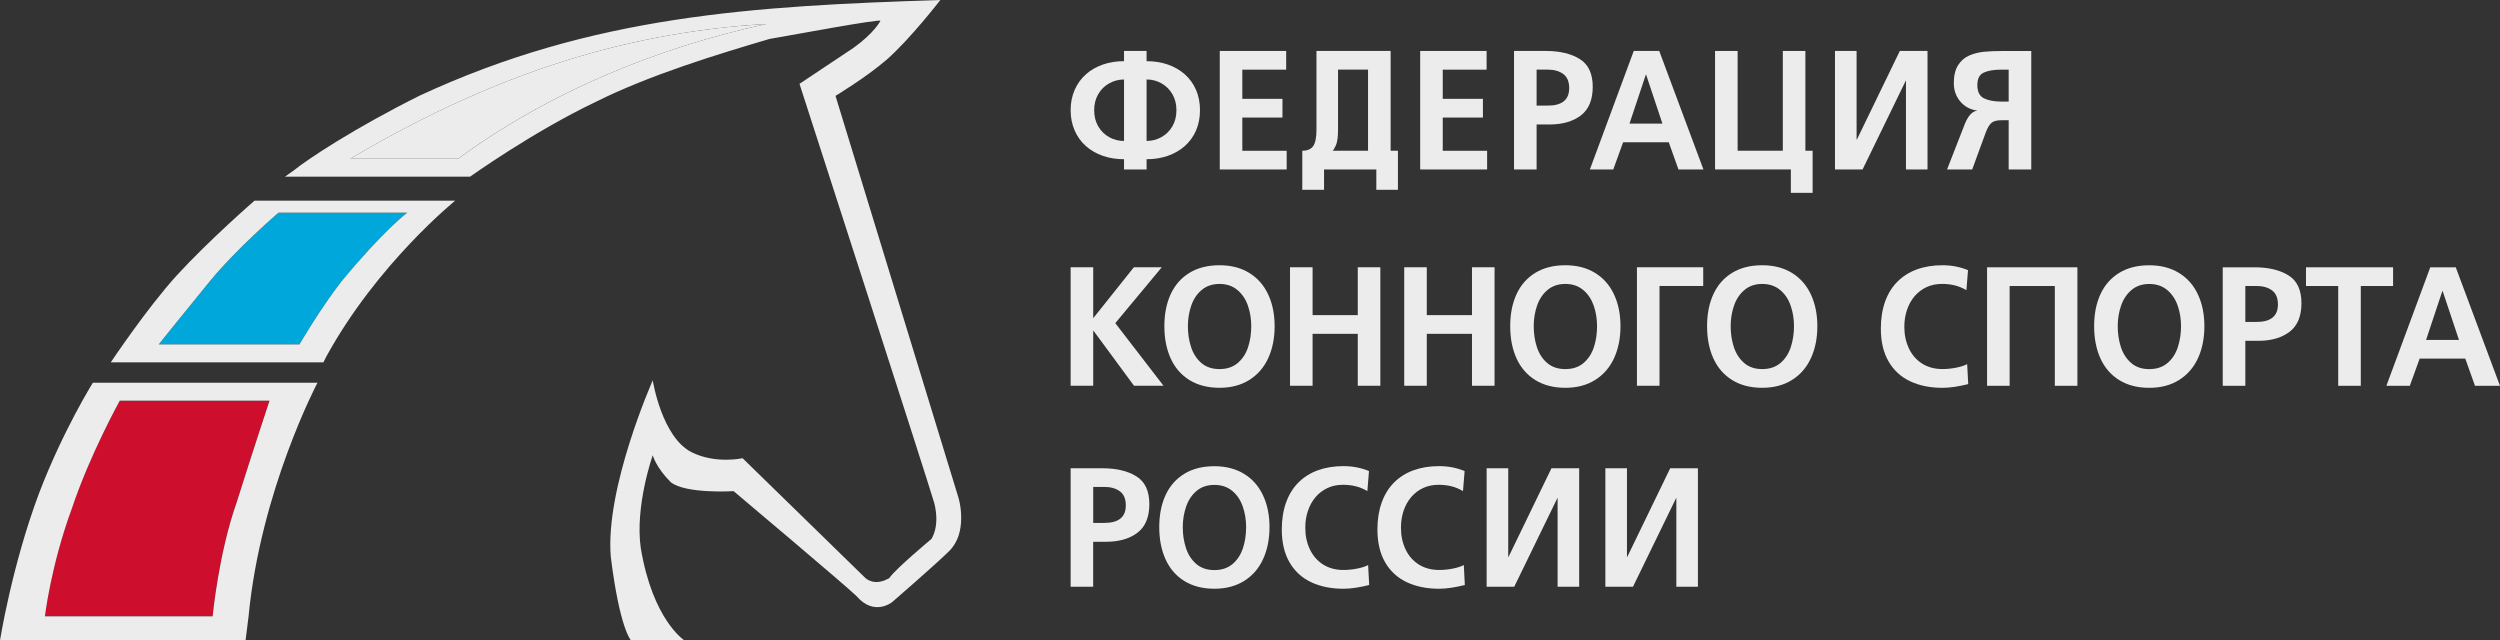 <?xml version="1.0" encoding="UTF-8"?> <svg xmlns="http://www.w3.org/2000/svg" width="164" height="42" viewBox="0 0 164 42" fill="none"><rect x="0" y="0" width="164" height="42" fill="#333333" stroke="none"/><path d="M30.05 10.413C35.943 6.091 43.017 3.143 50.287 1.571C40.268 2.16 31.623 5.305 22.977 10.413H30.05Z" fill="#ECECEC"></path><path d="M18.273 13.949C18.273 13.949 15.522 16.306 13.754 18.468C11.985 20.631 10.414 22.594 10.414 22.594H19.647C19.647 22.594 21.024 20.237 22.398 18.468C25.149 15.129 26.72 13.949 26.72 13.949H18.273Z" fill="#00A7DA"></path><path d="M7.848 26.287C7.848 26.287 5.885 29.824 4.706 33.36C3.331 37.092 2.938 40.433 2.938 40.433H9.422H13.941C13.941 40.433 14.335 36.308 15.512 32.969C16.692 29.235 17.672 26.289 17.672 26.289H7.848V26.287Z" fill="#CE0E2D"></path><path d="M62.865 32.615L54.809 6.288C54.809 6.288 56.774 5.108 58.148 3.931C59.72 2.554 61.685 0 61.685 0C49.504 0.394 38.894 0.983 27.499 6.288C23.177 8.45 20.229 10.413 19.246 11.198L18.695 11.59H30.836C30.836 11.59 34.961 8.644 39.089 6.679C42.626 4.911 47.145 3.537 50.484 2.554C51.662 2.357 57.949 1.18 57.752 1.374C57.752 1.374 57.361 2.16 55.984 3.143C55.395 3.537 52.447 5.5 52.447 5.5C52.447 5.5 60.895 31.63 61.289 33.004C61.683 34.578 61.092 35.364 61.092 35.364C61.092 35.364 58.735 37.327 58.341 37.918C57.358 38.508 56.77 37.918 56.77 37.918L48.714 30.059C48.714 30.059 46.946 30.453 45.374 29.667C43.409 28.684 42.82 24.951 42.82 24.951C42.82 24.951 39.678 32.024 40.069 36.543C40.658 41.257 41.388 42.002 41.388 42.002H44.886C44.886 42.002 42.818 40.669 42.035 35.952C41.641 33.201 42.82 29.862 42.82 29.862C42.82 29.862 43.017 30.647 44 31.63C44.982 32.416 48.125 32.219 48.125 32.219C48.125 32.219 55.59 38.506 56.179 39.095C57.358 40.471 58.536 39.489 58.536 39.489C58.536 39.489 61.483 36.935 62.267 36.149C62.858 35.561 63.053 34.773 63.053 33.989C63.059 33.204 62.865 32.615 62.865 32.615ZM30.053 10.413H22.98C31.624 5.305 40.269 2.16 50.29 1.571C43.019 3.143 35.946 6.091 30.053 10.413Z" fill="#ECECEC"></path><path d="M11.588 18.075C9.625 20.235 7.266 23.771 7.266 23.771H19.838H21.215L21.412 23.38C24.752 17.289 29.86 13.164 29.86 13.164H16.696C16.696 13.164 13.75 15.718 11.588 18.075ZM26.717 13.95C26.717 13.95 25.145 15.129 22.395 18.469C21.018 20.237 19.644 22.594 19.644 22.594H10.411C10.411 22.594 11.982 20.629 13.75 18.469C15.518 16.309 18.269 13.95 18.269 13.95H26.717Z" fill="#ECECEC"></path><path d="M2.554 32.378C0.786 37.094 0 42.005 0 42.005H10.216H16.109L16.306 40.434C17.092 32.181 20.826 25.108 20.826 25.108H6.091C6.091 25.108 4.125 28.253 2.554 32.378ZM17.681 26.287C17.681 26.287 16.698 29.235 15.521 32.967C14.341 36.306 13.949 40.431 13.949 40.431H9.43H2.946C2.946 40.431 3.34 37.092 4.714 33.358C5.894 29.822 7.857 26.285 7.857 26.285H17.681V26.287Z" fill="#ECECEC"></path><path d="M73.736 4.013V3.343H75.216V4.013C75.716 4.013 76.178 4.085 76.606 4.232C77.033 4.38 77.404 4.595 77.724 4.875C78.04 5.156 78.287 5.498 78.459 5.894C78.631 6.292 78.719 6.736 78.719 7.227C78.719 7.718 78.633 8.164 78.459 8.562C78.285 8.961 78.04 9.3 77.724 9.581C77.404 9.861 77.033 10.074 76.606 10.223C76.18 10.373 75.716 10.445 75.216 10.445V11.115H73.736V10.445C73.236 10.445 72.774 10.371 72.346 10.223C71.918 10.074 71.547 9.861 71.233 9.581C70.916 9.3 70.671 8.961 70.497 8.558C70.323 8.155 70.234 7.711 70.234 7.229C70.234 6.742 70.323 6.301 70.497 5.901C70.671 5.5 70.916 5.158 71.233 4.878C71.549 4.595 71.921 4.382 72.346 4.235C72.774 4.085 73.238 4.013 73.736 4.013ZM73.736 5.215C73.389 5.215 73.066 5.299 72.765 5.466C72.464 5.633 72.224 5.869 72.045 6.177C71.866 6.482 71.778 6.835 71.778 7.231C71.778 7.632 71.866 7.985 72.045 8.291C72.224 8.596 72.464 8.832 72.765 8.999C73.066 9.166 73.389 9.248 73.736 9.248V5.215ZM75.216 9.246C75.562 9.246 75.886 9.162 76.187 8.997C76.488 8.829 76.728 8.594 76.907 8.288C77.085 7.983 77.174 7.63 77.174 7.229C77.174 6.833 77.085 6.48 76.907 6.174C76.728 5.869 76.488 5.631 76.187 5.464C75.886 5.296 75.562 5.213 75.216 5.213V9.246Z" fill="#ECECEC"></path><path d="M80.016 3.343H84.373V4.57H81.496V6.484H84.13V7.711H81.496V9.891H84.406V11.117H80.016V3.343Z" fill="#ECECEC"></path><path d="M86.858 11.115V12.453H85.43V9.888C85.76 9.888 85.998 9.789 86.143 9.587C86.287 9.386 86.36 9.028 86.36 8.51V3.343H91.226V9.888H91.704V12.453H90.287V11.115H86.858ZM87.417 9.888H89.743V4.567H87.775V8.51C87.775 8.979 87.729 9.314 87.641 9.517C87.553 9.723 87.478 9.845 87.417 9.888Z" fill="#ECECEC"></path><path d="M93.164 3.343H97.521V4.57H94.644V6.484H97.279V7.711H94.644V9.891H97.555V11.117H93.164V3.343Z" fill="#ECECEC"></path><path d="M99.32 3.343H101.405C102.324 3.343 103.066 3.52 103.632 3.873C104.2 4.226 104.483 4.832 104.483 5.692C104.483 6.55 104.223 7.177 103.704 7.573C103.186 7.969 102.496 8.166 101.638 8.166H100.801V11.115H99.32V3.343ZM100.801 6.928H101.532C102.471 6.928 102.939 6.546 102.939 5.781C102.939 5.355 102.81 5.047 102.55 4.855C102.292 4.665 101.953 4.567 101.532 4.567H100.801V6.928Z" fill="#ECECEC"></path><path d="M107.174 3.343H108.846L111.745 11.115H110.107L109.471 9.334H106.476L105.831 11.115H104.297L107.174 3.343ZM107.986 4.9H107.966L106.895 8.107H109.054L107.986 4.9Z" fill="#ECECEC"></path><path d="M117.478 11.115H112.508V3.343H113.988V9.888H116.953V3.343H118.433V9.888H118.908V12.65H117.48V11.115H117.478Z" fill="#ECECEC"></path><path d="M126.447 11.115H125.031V5.292H125.019L122.186 11.115H120.375V3.343H121.792V9.155H121.812L124.628 3.343H126.445V11.115H126.447Z" fill="#ECECEC"></path><path d="M133.249 11.115H131.769V7.887H131.294C130.992 7.887 130.775 7.944 130.642 8.059C130.508 8.173 130.381 8.383 130.266 8.689L129.377 11.115H127.727L128.913 8.078C129.134 7.568 129.395 7.297 129.696 7.265V7.254C129.234 7.186 128.865 6.984 128.587 6.649C128.308 6.312 128.17 5.914 128.17 5.448C128.17 4.963 128.263 4.574 128.449 4.28C128.634 3.985 128.879 3.773 129.184 3.641C129.49 3.51 129.813 3.429 130.155 3.395C130.497 3.361 130.92 3.345 131.42 3.345H131.653H133.251V11.115H133.249ZM131.769 4.569H131.282C130.8 4.569 130.42 4.633 130.137 4.762C129.854 4.889 129.714 5.162 129.714 5.581C129.714 6.016 129.859 6.305 130.146 6.448C130.436 6.591 130.814 6.663 131.282 6.663H131.769V4.569Z" fill="#ECECEC"></path><path d="M70.234 17.533H71.715V20.874L74.381 17.533H76.212L73.163 21.198L76.327 25.306H74.392L71.735 21.698H71.715V25.306H70.234V17.533Z" fill="#ECECEC"></path><path d="M79.997 17.4C80.753 17.4 81.403 17.567 81.948 17.902C82.494 18.237 82.908 18.706 83.191 19.312C83.474 19.916 83.616 20.613 83.616 21.397C83.616 22.184 83.476 22.884 83.195 23.495C82.915 24.106 82.501 24.583 81.955 24.925C81.407 25.269 80.755 25.439 80 25.439C79.23 25.439 78.574 25.269 78.028 24.932C77.485 24.595 77.073 24.122 76.797 23.513C76.521 22.904 76.383 22.198 76.383 21.397C76.383 20.598 76.521 19.896 76.799 19.294C77.078 18.692 77.49 18.226 78.033 17.895C78.576 17.565 79.232 17.4 79.997 17.4ZM79.997 24.212C80.479 24.212 80.876 24.081 81.19 23.818C81.502 23.554 81.729 23.209 81.871 22.782C82.012 22.354 82.082 21.892 82.082 21.397C82.082 20.915 82.007 20.464 81.86 20.041C81.713 19.62 81.48 19.278 81.167 19.018C80.853 18.758 80.463 18.626 80 18.626C79.536 18.626 79.149 18.758 78.836 19.018C78.524 19.278 78.295 19.62 78.148 20.043C78.001 20.466 77.926 20.917 77.926 21.397C77.926 21.892 77.996 22.354 78.139 22.782C78.282 23.209 78.506 23.554 78.816 23.818C79.128 24.081 79.52 24.212 79.997 24.212Z" fill="#ECECEC"></path><path d="M84.625 17.533H86.105V20.673H89.07V17.533H90.55V25.306H89.07V21.899H86.105V25.306H84.625V17.533Z" fill="#ECECEC"></path><path d="M92.117 17.533H93.597V20.673H96.562V17.533H98.043V25.306H96.562V21.899H93.597V25.306H92.117V17.533Z" fill="#ECECEC"></path><path d="M102.685 17.4C103.441 17.4 104.09 17.567 104.636 17.902C105.181 18.237 105.595 18.706 105.878 19.312C106.161 19.916 106.304 20.613 106.304 21.397C106.304 22.184 106.163 22.884 105.883 23.495C105.602 24.106 105.188 24.583 104.643 24.925C104.095 25.269 103.443 25.439 102.687 25.439C101.918 25.439 101.261 25.269 100.716 24.932C100.173 24.595 99.763 24.122 99.484 23.513C99.208 22.904 99.07 22.198 99.07 21.397C99.07 20.598 99.208 19.896 99.487 19.294C99.765 18.692 100.177 18.226 100.72 17.895C101.261 17.565 101.918 17.4 102.685 17.4ZM102.685 24.212C103.167 24.212 103.563 24.081 103.875 23.818C104.188 23.554 104.414 23.209 104.557 22.782C104.697 22.354 104.767 21.892 104.767 21.397C104.767 20.915 104.692 20.464 104.545 20.041C104.396 19.62 104.165 19.278 103.853 19.018C103.538 18.758 103.149 18.626 102.685 18.626C102.221 18.626 101.834 18.758 101.521 19.018C101.209 19.278 100.981 19.62 100.833 20.043C100.686 20.466 100.612 20.917 100.612 21.397C100.612 21.892 100.682 22.354 100.824 22.782C100.967 23.209 101.191 23.554 101.501 23.818C101.813 24.081 102.207 24.212 102.685 24.212Z" fill="#ECECEC"></path><path d="M107.385 17.533H111.731V18.76H108.863V25.306H107.383V17.533H107.385Z" fill="#ECECEC"></path><path d="M115.599 17.4C116.355 17.4 117.004 17.567 117.55 17.902C118.095 18.237 118.509 18.706 118.792 19.312C119.075 19.916 119.218 20.613 119.218 21.397C119.218 22.184 119.078 22.884 118.797 23.495C118.516 24.106 118.102 24.583 117.557 24.925C117.011 25.269 116.357 25.439 115.601 25.439C114.832 25.439 114.175 25.269 113.63 24.932C113.087 24.595 112.675 24.122 112.399 23.513C112.122 22.904 111.984 22.198 111.984 21.397C111.984 20.598 112.122 19.896 112.401 19.294C112.679 18.692 113.089 18.226 113.634 17.895C114.178 17.565 114.834 17.4 115.599 17.4ZM115.599 24.212C116.081 24.212 116.477 24.081 116.792 23.818C117.104 23.554 117.33 23.209 117.473 22.782C117.613 22.354 117.686 21.892 117.686 21.397C117.686 20.915 117.611 20.464 117.464 20.041C117.317 19.62 117.086 19.278 116.771 19.018C116.457 18.758 116.067 18.626 115.603 18.626C115.139 18.626 114.752 18.758 114.442 19.018C114.13 19.278 113.901 19.62 113.754 20.043C113.607 20.466 113.532 20.917 113.532 21.397C113.532 21.892 113.603 22.354 113.745 22.782C113.888 23.209 114.114 23.554 114.424 23.818C114.73 24.081 115.124 24.212 115.599 24.212Z" fill="#ECECEC"></path><path d="M129.116 25.197C128.455 25.36 127.894 25.441 127.432 25.441C126.624 25.441 125.915 25.299 125.307 25.011C124.698 24.726 124.225 24.291 123.888 23.705C123.55 23.121 123.383 22.406 123.383 21.555C123.383 20.899 123.476 20.31 123.661 19.79C123.847 19.269 124.116 18.832 124.469 18.479C124.822 18.124 125.246 17.857 125.743 17.674C126.241 17.492 126.805 17.4 127.432 17.4C128.025 17.4 128.582 17.508 129.102 17.723L128.996 19.038C128.543 18.762 128.011 18.624 127.4 18.624C127.024 18.624 126.685 18.694 126.382 18.835C126.078 18.975 125.818 19.174 125.599 19.43C125.381 19.686 125.214 19.987 125.098 20.328C124.983 20.672 124.924 21.041 124.924 21.44C124.924 21.962 125.024 22.436 125.225 22.859C125.427 23.282 125.714 23.612 126.092 23.852C126.47 24.09 126.916 24.21 127.427 24.21C127.719 24.21 128.016 24.18 128.324 24.119C128.631 24.061 128.871 23.981 129.046 23.886L129.116 25.197Z" fill="#ECECEC"></path><path d="M130.352 17.535H136.277V25.308H134.797V18.762H131.832V25.308H130.352V17.535Z" fill="#ECECEC"></path><path d="M140.989 17.402C141.745 17.402 142.395 17.569 142.94 17.904C143.486 18.239 143.9 18.707 144.183 19.314C144.466 19.918 144.608 20.616 144.608 21.399C144.608 22.186 144.468 22.886 144.188 23.497C143.907 24.108 143.493 24.585 142.947 24.927C142.4 25.271 141.748 25.441 140.992 25.441C140.222 25.441 139.566 25.271 139.02 24.934C138.477 24.597 138.068 24.124 137.789 23.515C137.513 22.906 137.375 22.2 137.375 21.399C137.375 20.6 137.513 19.898 137.791 19.296C138.07 18.694 138.482 18.228 139.025 17.897C139.568 17.567 140.222 17.402 140.989 17.402ZM140.989 24.214C141.472 24.214 141.868 24.083 142.182 23.82C142.495 23.555 142.721 23.212 142.863 22.784C143.004 22.356 143.076 21.894 143.076 21.399C143.076 20.916 143.002 20.466 142.854 20.043C142.707 19.622 142.474 19.28 142.162 19.02C141.847 18.76 141.458 18.628 140.994 18.628C140.53 18.628 140.143 18.76 139.833 19.02C139.521 19.28 139.292 19.622 139.145 20.045C138.998 20.468 138.923 20.919 138.923 21.399C138.923 21.894 138.993 22.356 139.136 22.784C139.278 23.212 139.505 23.555 139.815 23.82C140.12 24.083 140.512 24.214 140.989 24.214Z" fill="#ECECEC"></path><path d="M145.812 17.535H147.897C148.814 17.535 149.556 17.712 150.124 18.065C150.692 18.418 150.975 19.025 150.975 19.885C150.975 20.742 150.715 21.369 150.197 21.765C149.678 22.162 148.988 22.358 148.13 22.358H147.293V25.308H145.812V17.535ZM147.293 21.12H148.024C148.961 21.12 149.432 20.738 149.432 19.973C149.432 19.547 149.303 19.24 149.042 19.047C148.784 18.857 148.445 18.76 148.024 18.76H147.293V21.12Z" fill="#ECECEC"></path><path d="M153.39 18.762H151.273V17.535H156.986V18.762H154.868V25.308H153.387V18.762H153.39Z" fill="#ECECEC"></path><path d="M159.426 17.535H161.098L163.998 25.308H162.359L161.723 23.526H158.729L158.084 25.308H156.547L159.426 17.535ZM160.238 19.093H160.218L159.15 22.3H161.309L160.238 19.093Z" fill="#ECECEC"></path><path d="M70.234 30.718H72.319C73.236 30.718 73.98 30.895 74.546 31.248C75.114 31.601 75.397 32.207 75.397 33.067C75.397 33.925 75.137 34.55 74.618 34.946C74.1 35.342 73.41 35.541 72.55 35.541H71.712V38.49H70.234V30.718ZM71.715 34.303H72.446C73.383 34.303 73.853 33.921 73.853 33.156C73.853 32.73 73.724 32.422 73.464 32.23C73.204 32.04 72.864 31.942 72.446 31.942H71.715V34.303Z" fill="#ECECEC"></path><path d="M79.661 30.584C80.417 30.584 81.067 30.752 81.612 31.087C82.158 31.419 82.572 31.89 82.855 32.495C83.138 33.101 83.28 33.796 83.28 34.579C83.28 35.364 83.14 36.064 82.859 36.677C82.579 37.288 82.165 37.766 81.619 38.107C81.071 38.449 80.42 38.621 79.664 38.621C78.894 38.621 78.238 38.451 77.692 38.114C77.149 37.777 76.737 37.302 76.461 36.693C76.185 36.084 76.047 35.38 76.047 34.579C76.047 33.78 76.185 33.078 76.463 32.476C76.742 31.874 77.154 31.408 77.697 31.078C78.24 30.747 78.896 30.584 79.661 30.584ZM79.661 37.397C80.143 37.397 80.54 37.266 80.854 37.001C81.166 36.738 81.393 36.392 81.535 35.964C81.676 35.536 81.746 35.075 81.746 34.579C81.746 34.097 81.671 33.644 81.524 33.223C81.377 32.8 81.144 32.458 80.832 32.2C80.517 31.94 80.128 31.809 79.664 31.809C79.2 31.809 78.813 31.938 78.5 32.2C78.188 32.461 77.959 32.802 77.812 33.225C77.665 33.649 77.59 34.099 77.59 34.579C77.59 35.075 77.661 35.536 77.803 35.964C77.946 36.392 78.172 36.736 78.482 37.001C78.792 37.266 79.186 37.397 79.661 37.397Z" fill="#ECECEC"></path><path d="M89.819 38.377C89.158 38.54 88.597 38.622 88.135 38.622C87.327 38.622 86.619 38.479 86.01 38.192C85.401 37.904 84.928 37.47 84.591 36.886C84.253 36.302 84.086 35.584 84.086 34.736C84.086 34.079 84.179 33.491 84.364 32.97C84.55 32.45 84.819 32.013 85.172 31.657C85.525 31.302 85.949 31.035 86.447 30.852C86.945 30.671 87.508 30.578 88.135 30.578C88.728 30.578 89.285 30.686 89.805 30.901L89.699 32.217C89.246 31.94 88.714 31.802 88.103 31.802C87.728 31.802 87.388 31.872 87.085 32.013C86.781 32.153 86.521 32.352 86.302 32.608C86.084 32.864 85.917 33.165 85.802 33.507C85.686 33.851 85.627 34.219 85.627 34.618C85.627 35.141 85.727 35.614 85.928 36.037C86.13 36.46 86.417 36.791 86.795 37.031C87.173 37.27 87.619 37.39 88.13 37.39C88.422 37.39 88.721 37.361 89.027 37.3C89.335 37.239 89.574 37.162 89.749 37.067L89.819 38.377Z" fill="#ECECEC"></path><path d="M96.092 38.377C95.431 38.54 94.87 38.622 94.408 38.622C93.6 38.622 92.892 38.479 92.283 38.192C91.674 37.904 91.201 37.47 90.864 36.886C90.527 36.302 90.359 35.584 90.359 34.736C90.359 34.079 90.452 33.491 90.638 32.97C90.823 32.45 91.093 32.013 91.446 31.657C91.799 31.302 92.222 31.035 92.72 30.852C93.218 30.671 93.781 30.578 94.408 30.578C95.001 30.578 95.558 30.686 96.079 30.901L95.972 32.217C95.52 31.94 94.988 31.802 94.377 31.802C94.001 31.802 93.662 31.872 93.358 32.013C93.055 32.153 92.795 32.352 92.575 32.608C92.358 32.864 92.19 33.165 92.075 33.507C91.96 33.851 91.903 34.219 91.903 34.618C91.903 35.141 92.002 35.614 92.204 36.037C92.403 36.46 92.693 36.791 93.071 37.031C93.449 37.27 93.895 37.39 94.408 37.39C94.698 37.39 94.997 37.361 95.305 37.3C95.61 37.239 95.852 37.162 96.027 37.067L96.092 38.377Z" fill="#ECECEC"></path><path d="M103.596 38.49H102.179V32.667H102.168L99.334 38.49H97.523V30.718H98.94V36.53H98.961L101.776 30.718H103.594V38.49H103.596Z" fill="#ECECEC"></path><path d="M111.385 38.49H109.968V32.667H109.957L107.123 38.49H105.312V30.718H106.729V36.53H106.75L109.565 30.718H111.383V38.49H111.385Z" fill="#ECECEC"></path></svg> 